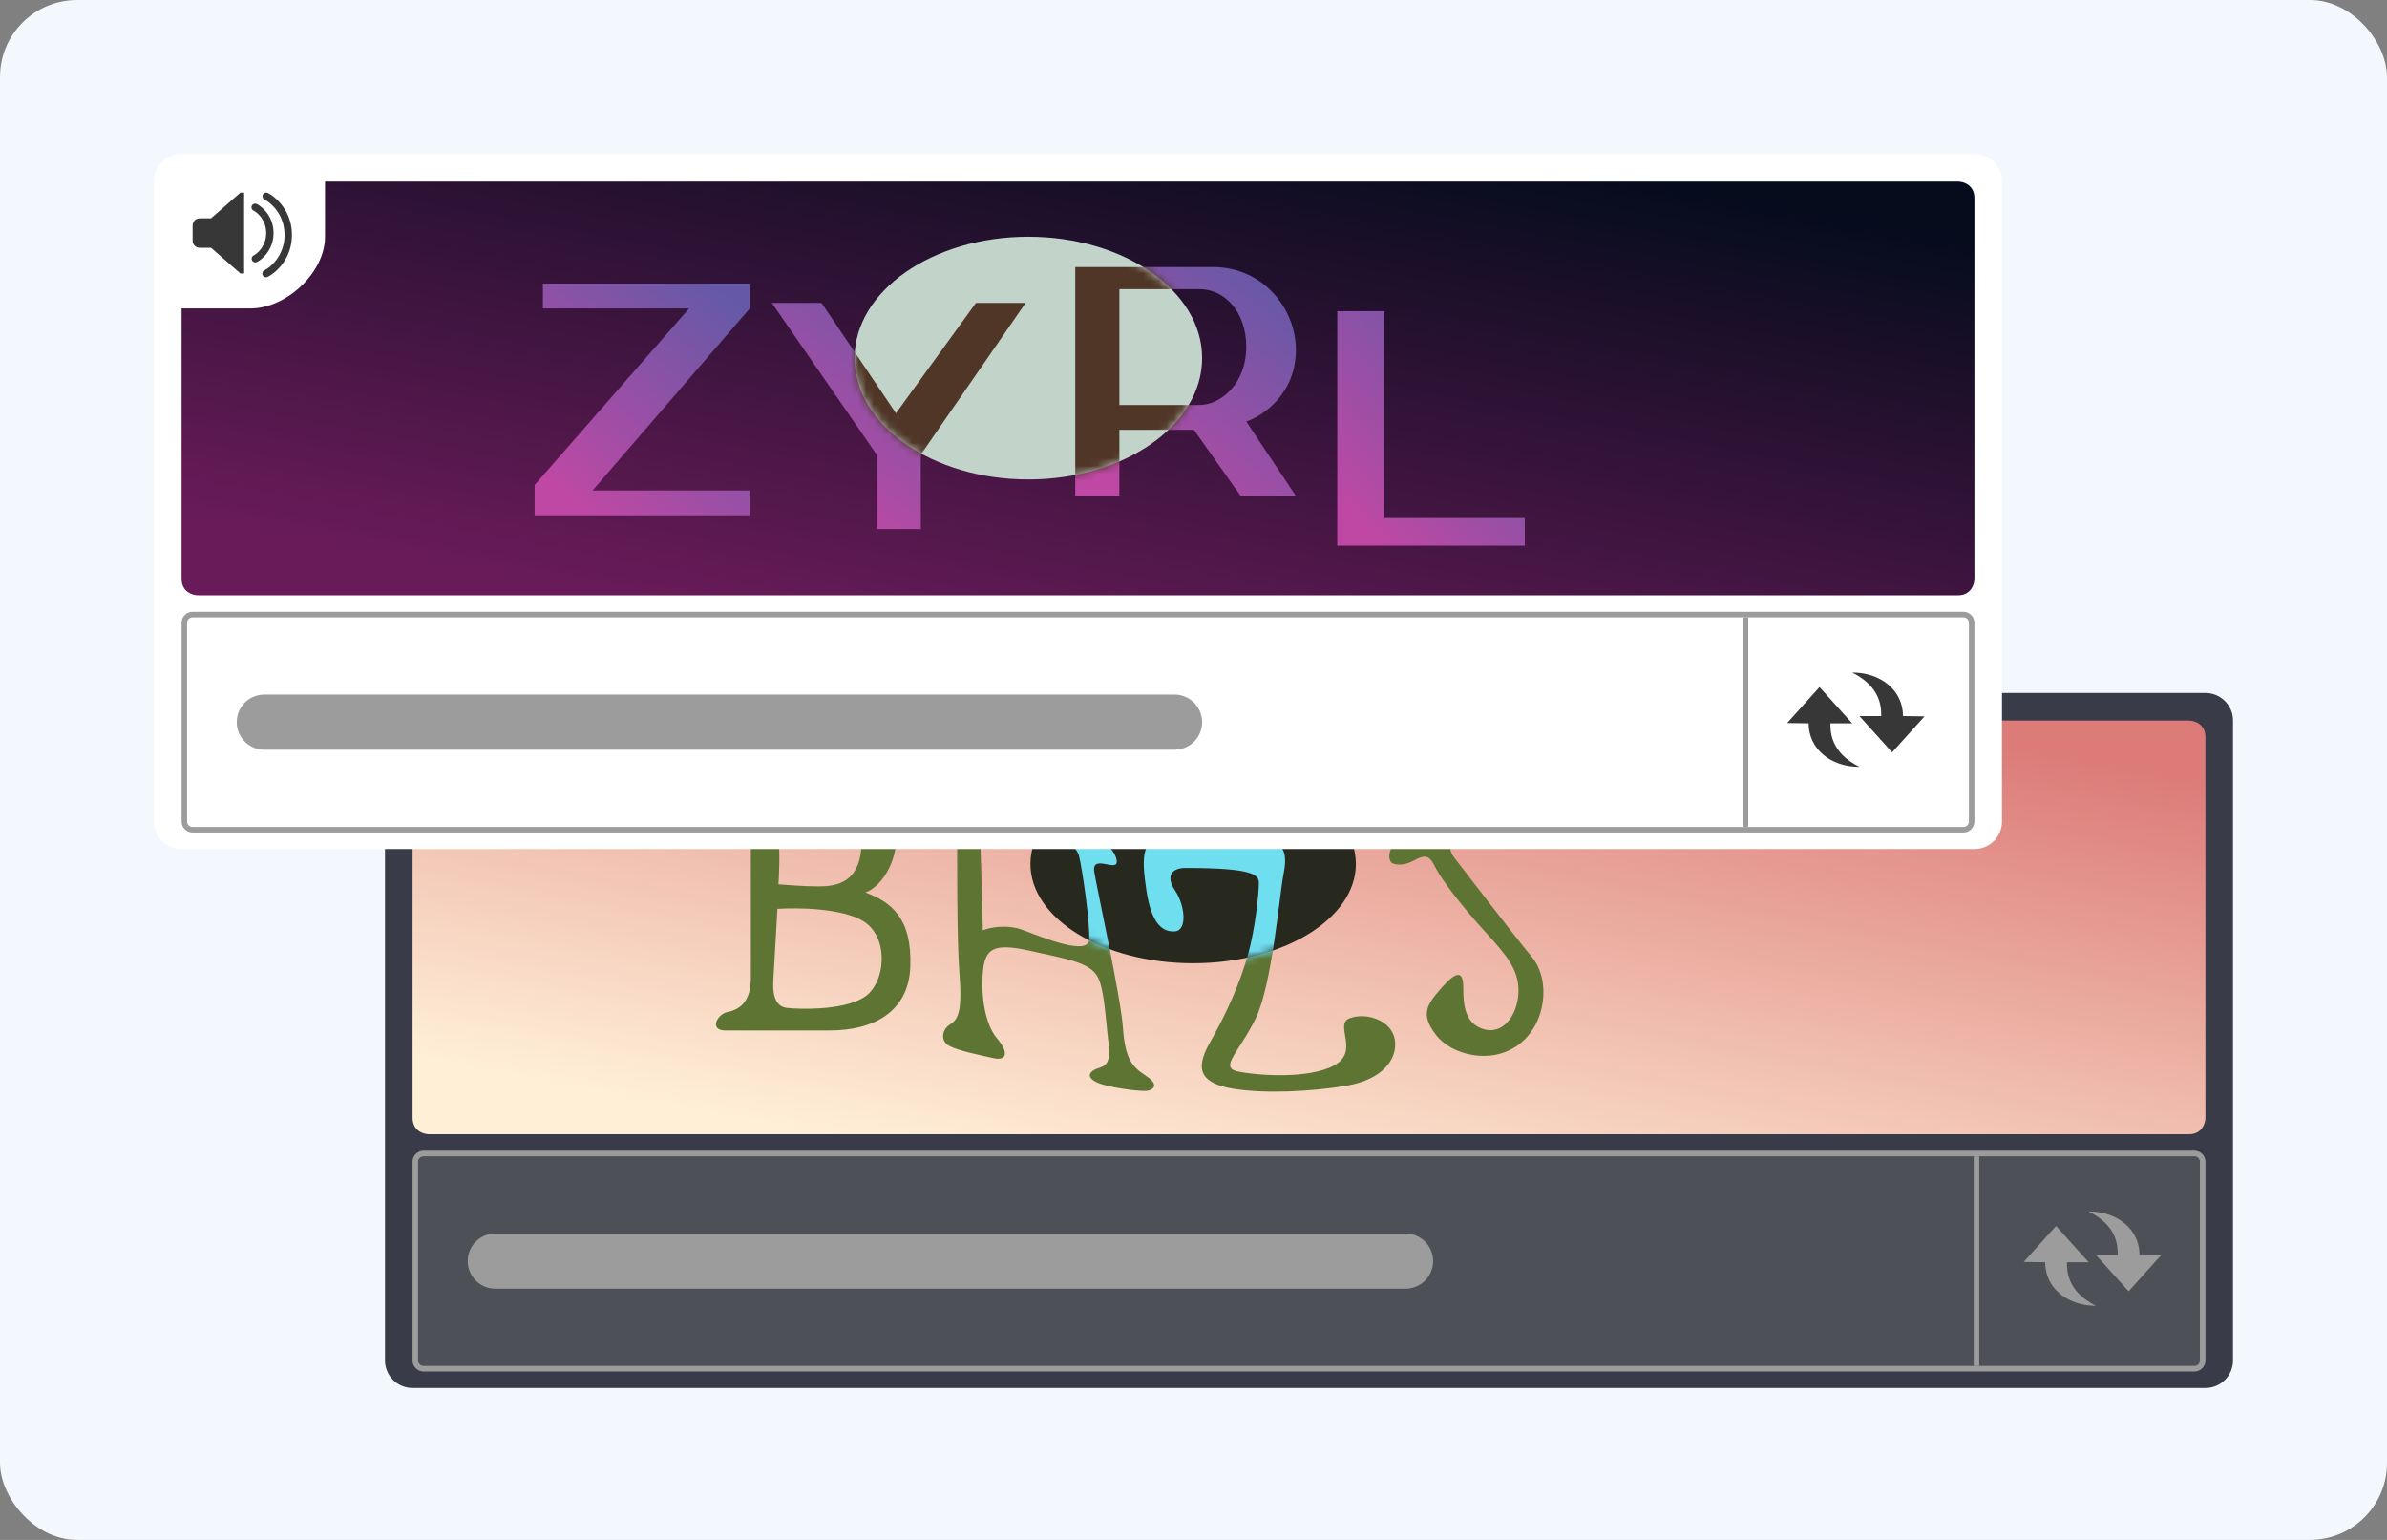 <svg xmlns="http://www.w3.org/2000/svg" width="310" height="200" fill="none"><rect width="100%" height="100%" fill="#808080" stroke="none"/><rect width="310" height="200" fill="#f3f8ff" rx="10"/><path fill="#393b48" d="M50 93.582A3.58 3.58 0 0 1 53.582 90h232.836A3.58 3.58 0 0 1 290 93.582v83.105a3.58 3.58 0 0 1-3.582 3.582H53.582A3.58 3.58 0 0 1 50 176.687z"/><path fill="#4d5057" d="M53.582 150.895c0-.791.642-1.432 1.433-1.432h229.97c.791 0 1.433.641 1.433 1.432v25.792c0 .791-.642 1.432-1.433 1.432H55.015a1.43 1.43 0 0 1-1.433-1.432z"/><path fill="#9c9c9c" fill-rule="evenodd" d="M284.985 150.179H55.015a.717.717 0 0 0-.717.716v25.792c0 .395.321.716.717.716h229.97a.716.716 0 0 0 .716-.716v-25.792a.716.716 0 0 0-.716-.716m-229.97-.716c-.791 0-1.433.641-1.433 1.432v25.792c0 .791.642 1.432 1.433 1.432h229.97c.791 0 1.433-.641 1.433-1.432v-25.792c0-.791-.642-1.432-1.433-1.432z" clip-rule="evenodd"/><path fill="url(#a)" d="M53.582 145.164V110.06h8.955c4.657 0 9.672-4.657 9.672-9.314v-7.164h212.06c.716 0 2.149.43 2.149 2.15v49.432c0 .717-.43 2.149-2.149 2.149H55.731c-.716 0-2.149-.429-2.149-2.149"/><path fill="#9c9c9c" d="m271.26 163.942-4.242-4.713-4.207 4.674 2.793.039c0 3.299 2.828 5.656 6.599 5.656-3.771-1.886-3.771-4.556-3.771-5.656zm.943-.943 4.242 4.713 4.207-4.674-2.793-.039c0-3.299-2.828-5.656-6.599-5.656 3.771 1.886 3.771 4.556 3.771 5.656z"/><path fill="#e3e1e2" d="M61.224 95.015h.478v10.507h-.477l-3.821-3.343H55.97c-.319 0-.955-.191-.955-.955v-1.91c0-.319.19-.956.955-.956h1.433z"/><path fill="#e3e1e2" fill-rule="evenodd" d="M62.708 96.712a.48.48 0 0 1 .64-.214c.752.376 2.175 1.632 2.175 3.771 0 2.138-1.423 3.394-2.174 3.77a.478.478 0 0 1-.427-.854c.522-.261 1.646-1.234 1.646-2.916 0-1.683-1.124-2.655-1.646-2.916a.48.48 0 0 1-.214-.641" clip-rule="evenodd"/><path fill="#e3e1e2" fill-rule="evenodd" d="M64.14 95.279a.48.48 0 0 1 .641-.214c1.07.535 3.13 2.349 3.13 5.442s-2.06 4.908-3.13 5.443a.478.478 0 0 1-.427-.855c.84-.42 2.602-1.95 2.602-4.588s-1.761-4.167-2.602-4.587a.48.48 0 0 1-.213-.641z" clip-rule="evenodd"/><path fill="#9c9c9c" d="M60.746 163.791a3.58 3.58 0 0 1 3.582-3.582h118.209a3.582 3.582 0 0 1 0 7.164H64.328a3.58 3.58 0 0 1-3.582-3.582m195.582-13.612h.716v27.224h-.716z"/><path fill="#5e7433" fill-rule="evenodd" d="M92.997 101.844c0 .796.954 1.141 1.985 1.513 1.211.438 2.528.913 2.528 2.204v21.506c0 3.319-1.726 4.115-3.053 4.381-1.328.265-2.39 2.389-.265 2.389h13.54c5.841 0 10.249-2.502 10.488-8.23.265-6.372-2.523-8.496-5.842-9.691 2.921-1.062 5.337-6.425 3.319-10.886-2.479-5.48-7.396-5.574-14.119-5.701l-.351-.007c-6.903-.133-8.23 1.328-8.23 2.522m19.116 17.789c-2.761-1.699-8.585-1.77-11.151-1.593-.133 2.301-.425 7.381-.531 9.293-.133 2.389.531 3.451 1.858 3.584 1.328.133 6.903.398 9.824-1.328s3.452-7.832 0-9.956m-11.018-4.779c.088-1.151.212-4.089 0-6.638l-.06-.684c-.249-2.838-.43-4.891 1.785-4.891q.236-.001.519-.005c2.666-.035 8.136-.107 8.508 5.846.399 6.372-3.451 6.637-5.575 6.637-1.699 0-4.16-.177-5.177-.265" clip-rule="evenodd"/><path fill="#5e7433" d="M121.274 103.039c.133 1.858 3.054 2.124 3.054 3.85-.045 4.779-.054 15.346.265 19.382.398 5.044-.133 6.106-1.195 6.77s-1.327 2.124-.132 2.788 3.982 1.194 5.708 1.593c1.726.398 2.124-.664.531-2.523s-2.124-5.575-1.859-8.628 1.328-3.85 6.107-2.788 7.7 1.498 8.762 3.319c.929 1.593 1.062 5.575 1.46 8.761s-.929 2.921-1.726 3.319-1.195 1.062.266 1.726c1.46.663 5.708 1.194 6.504 1.062.797-.133 1.593-.797-.265-1.992s-2.655-2.389-2.921-6.239c-.265-3.85-3.318-17.789-3.717-20.178-.398-2.39 2.921 0 2.921-1.328 0-1.327-1.859-3.053-3.983-4.38-2.124-1.328-3.584-1.726-3.584-.266s2.257 2.39 2.655 3.85 1.46 8.761 1.328 10.885c-.133 2.125-5.709-.132-8.497-1.194-2.23-.85-4.469-.354-5.31 0-.088-3.54-.292-11.151-.398-13.275-.133-2.655 4.514-.664 4.381-1.726s-1.46-2.523-4.646-3.452-5.841-1.195-5.709.664m31.329 12.612c-1.327-1.992-.265-2.921 1.328-2.921 9.027 0 9.558.929 9.558 1.991s-.399 5.709-1.461 9.426-2.787 7.567-4.911 11.284-.93 5.31 3.053 5.973 10.089.399 14.735-.398c4.647-.796 6.638-3.451 6.24-5.974-.399-2.522-3.717-3.584-5.841-2.787-2.124.796 1.327 4.248-1.992 6.106-3.319 1.859-10.222 1.328-12.611.797s.265-2.523 2.389-6.903c2.124-4.381 3.054-15.931 3.585-18.586s.132-3.982-1.593-4.248c-1.726-.265-9.957-.531-13.408-.664-3.452-.132-3.452 2.523-2.788 6.904.664 4.38 2.124 5.442 3.717 5.31s1.328-3.319 0-5.31m31.861-9.559c-3.186 2.39-4.779 4.912-3.717 5.974.354.221 1.407.478 2.787-.265 1.726-.93 2.124-.664 2.921.929s3.584 5.177 6.372 8.231c2.788 3.053 4.381 4.911 4.381 7.699s-1.726 5.708-4.381 5.045-2.788-3.319-2.788-5.443-.796-2.257-2.788 0-2.787 3.451-.796 6.106 7.169 3.983 10.753 1.328 4.248-8.363 1.726-11.417c-2.523-3.053-8.497-10.885-9.957-12.744s-.133-2.655 1.062-3.982 2.124-3.187 1.593-3.85-3.982 0-7.168 2.389"/><ellipse cx="154.955" cy="112.209" fill="#28291e" rx="21.134" ry="12.896"/><mask id="b" width="44" height="27" x="133" y="99" maskUnits="userSpaceOnUse" style="mask-type:alpha"><ellipse cx="154.955" cy="112.209" fill="#d9d9d9" rx="21.134" ry="12.896"/></mask><g fill="#6fdeef" mask="url(#b)"><path d="M121.272 103.039c.133 1.858 3.054 2.124 3.054 3.85-.045 4.779-.053 15.346.265 19.382.398 5.044-.133 6.106-1.195 6.77s-1.327 2.124-.132 2.788 3.982 1.194 5.708 1.593c1.726.398 2.124-.664.531-2.523s-2.124-5.575-1.859-8.628 1.328-3.85 6.107-2.788 7.7 1.498 8.762 3.319c.929 1.593 1.062 5.575 1.46 8.761s-.929 2.921-1.726 3.319-1.195 1.062.266 1.726c1.46.663 5.708 1.194 6.504 1.062.797-.133 1.593-.797-.265-1.992s-2.655-2.389-2.921-6.239c-.265-3.85-3.318-17.789-3.717-20.178-.398-2.39 2.921 0 2.921-1.328 0-1.327-1.859-3.053-3.983-4.38-2.124-1.328-3.584-1.726-3.584-.266s2.257 2.39 2.655 3.85 1.46 8.761 1.328 10.885c-.133 2.125-5.709-.132-8.497-1.194-2.23-.85-4.469-.354-5.31 0-.088-3.54-.292-11.151-.398-13.275-.133-2.655 4.514-.664 4.381-1.726s-1.46-2.523-4.646-3.452-5.841-1.195-5.709.664m31.331 12.612c-1.327-1.992-.265-2.921 1.328-2.921 9.027 0 9.558.929 9.558 1.991s-.399 5.709-1.461 9.426-2.787 7.567-4.911 11.284-.93 5.31 3.053 5.973 10.089.399 14.735-.398c4.647-.796 6.638-3.451 6.24-5.974-.399-2.522-3.717-3.584-5.841-2.787-2.124.796 1.327 4.248-1.992 6.106-3.319 1.859-10.222 1.328-12.611.797s.265-2.523 2.389-6.903c2.124-4.381 3.054-15.931 3.585-18.586s.132-3.982-1.593-4.248c-1.726-.265-9.957-.531-13.408-.664-3.452-.132-3.452 2.523-2.788 6.904.664 4.38 2.124 5.442 3.717 5.31s1.328-3.319 0-5.31"/></g><path fill="#fff" d="M20 23.582A3.58 3.58 0 0 1 23.582 20h232.836A3.58 3.58 0 0 1 260 23.582v83.105a3.58 3.58 0 0 1-3.582 3.582H23.582A3.58 3.58 0 0 1 20 106.687z"/><path fill="#9c9c9c" fill-rule="evenodd" d="M254.985 80.18H25.015a.716.716 0 0 0-.717.715v25.792c0 .395.321.716.717.716h229.97a.716.716 0 0 0 .716-.716V80.896a.716.716 0 0 0-.716-.717zm-229.97-.717c-.791 0-1.433.641-1.433 1.433v25.791c0 .791.642 1.432 1.433 1.432h229.97c.791 0 1.433-.641 1.433-1.432V80.896c0-.792-.642-1.433-1.433-1.433z" clip-rule="evenodd"/><path fill="#9c9c9c" d="M226.328 80.179h.716v27.224h-.716z"/><path fill="url(#c)" d="M23.582 75.164V40.06h8.955c4.657 0 9.672-4.657 9.672-9.314v-7.164h212.06c.716 0 2.149.43 2.149 2.15v49.432c0 .716-.43 2.15-2.149 2.15H25.731c-.716 0-2.149-.43-2.149-2.15"/><path fill="url(#d)" d="M70.508 40.06v-3.224h26.866v3.224L76.956 63.702h20.418v3.224h-27.94v-3.94l20.06-22.926z"/><path fill="url(#e)" d="M106.688 39.343h-6.448l13.612 19.702v9.671h5.732v-9.671l13.611-19.702h-6.447L116.36 53.672z"/><path fill="url(#f)" fill-rule="evenodd" d="M139.643 64.418V34.686h17.91c6.448 0 10.746 5.374 10.746 10.747 0 5.731-4.298 8.597-6.447 9.313l6.447 9.672h-7.164l-6.089-8.597h-9.672v8.597zm5.731-11.821V37.552h10.388c3.224 0 6.09 2.866 6.09 7.523 0 4.656-3.224 7.522-6.09 7.522z" clip-rule="evenodd"/><path fill="url(#g)" d="M179.762 40.418h-6.089v30.448h24.358v-3.582h-18.269z"/><ellipse cx="133.553" cy="46.507" fill="#c2d3c9" rx="22.567" ry="15.761"/><mask id="h" width="47" height="33" x="110" y="30" maskUnits="userSpaceOnUse" style="mask-type:alpha"><ellipse cx="133.553" cy="46.507" fill="#c2d3c9" rx="22.567" ry="15.761"/></mask><g fill="#503627" mask="url(#h)"><path d="M106.688 39.343h-6.448l13.612 19.702v9.671h5.732v-9.671l13.611-19.702h-6.447L116.36 53.672z"/><path fill-rule="evenodd" d="M139.643 64.418V34.686h17.91c6.448 0 10.746 5.374 10.746 10.747 0 5.731-4.298 8.597-6.447 9.313l6.447 9.672h-7.164l-6.089-8.597h-9.672v8.597zm5.731-11.821V37.552h10.388c3.224 0 6.09 2.866 6.09 7.523 0 4.656-3.224 7.522-6.09 7.522z" clip-rule="evenodd"/></g><path fill="#373737" d="m240.543 93.942-4.241-4.713-4.207 4.674 2.793.039c0 3.3 2.828 5.656 6.598 5.656-3.77-1.885-3.77-4.556-3.77-5.656zm.943-.942 4.242 4.713 4.207-4.675-2.793-.039c0-3.3-2.828-5.656-6.599-5.656 3.771 1.886 3.771 4.556 3.771 5.656h-2.828zM31.224 25.015h.478v10.507h-.478l-3.82-3.343H25.97c-.319 0-.955-.191-.955-.955v-1.91c0-.32.19-.956.955-.956h1.433l3.82-3.343z"/><path fill="#373737" fill-rule="evenodd" d="M32.708 26.712a.48.48 0 0 1 .64-.214c.752.376 2.175 1.632 2.175 3.77s-1.423 3.395-2.174 3.77a.478.478 0 0 1-.427-.853c.522-.262 1.646-1.234 1.646-2.917s-1.124-2.655-1.646-2.916a.48.48 0 0 1-.214-.64" clip-rule="evenodd"/><path fill="#373737" fill-rule="evenodd" d="M34.14 25.279a.48.48 0 0 1 .642-.214c1.07.535 3.13 2.348 3.13 5.442s-2.06 4.907-3.13 5.442a.478.478 0 1 1-.428-.854c.84-.42 2.602-1.95 2.602-4.588s-1.761-4.167-2.602-4.588a.48.48 0 0 1-.213-.64z" clip-rule="evenodd"/><path fill="#9c9c9c" d="M30.746 93.79a3.58 3.58 0 0 1 3.582-3.581h118.209a3.582 3.582 0 0 1 0 7.164H34.328a3.58 3.58 0 0 1-3.582-3.582z"/><defs><linearGradient id="a" x1="266.174" x2="251.578" y1="97.42" y2="174.561" gradientUnits="userSpaceOnUse"><stop stop-color="#dc7b78"/><stop offset="1" stop-color="#ffefd7"/></linearGradient><linearGradient id="c" x1="236.174" x2="221.578" y1="27.42" y2="104.561" gradientUnits="userSpaceOnUse"><stop stop-color="#050c1c"/><stop offset="1" stop-color="#691b59"/></linearGradient><linearGradient id="d" x1="94.866" x2="72.657" y1="38.985" y2="64.06" gradientUnits="userSpaceOnUse"><stop stop-color="#6559a7"/><stop offset="1" stop-color="#bf48a4"/></linearGradient><linearGradient id="e" x1="130.238" x2="109.41" y1="41.441" y2="69.854" gradientUnits="userSpaceOnUse"><stop stop-color="#6559a7"/><stop offset="1" stop-color="#bf48a4"/></linearGradient><linearGradient id="f" x1="165.728" x2="143.897" y1="36.81" y2="62.395" gradientUnits="userSpaceOnUse"><stop stop-color="#6559a7"/><stop offset="1" stop-color="#bf48a4"/></linearGradient><linearGradient id="g" x1="195.845" x2="173.215" y1="42.593" y2="64.606" gradientUnits="userSpaceOnUse"><stop stop-color="#6559a7"/><stop offset="1" stop-color="#bf48a4"/></linearGradient></defs></svg>